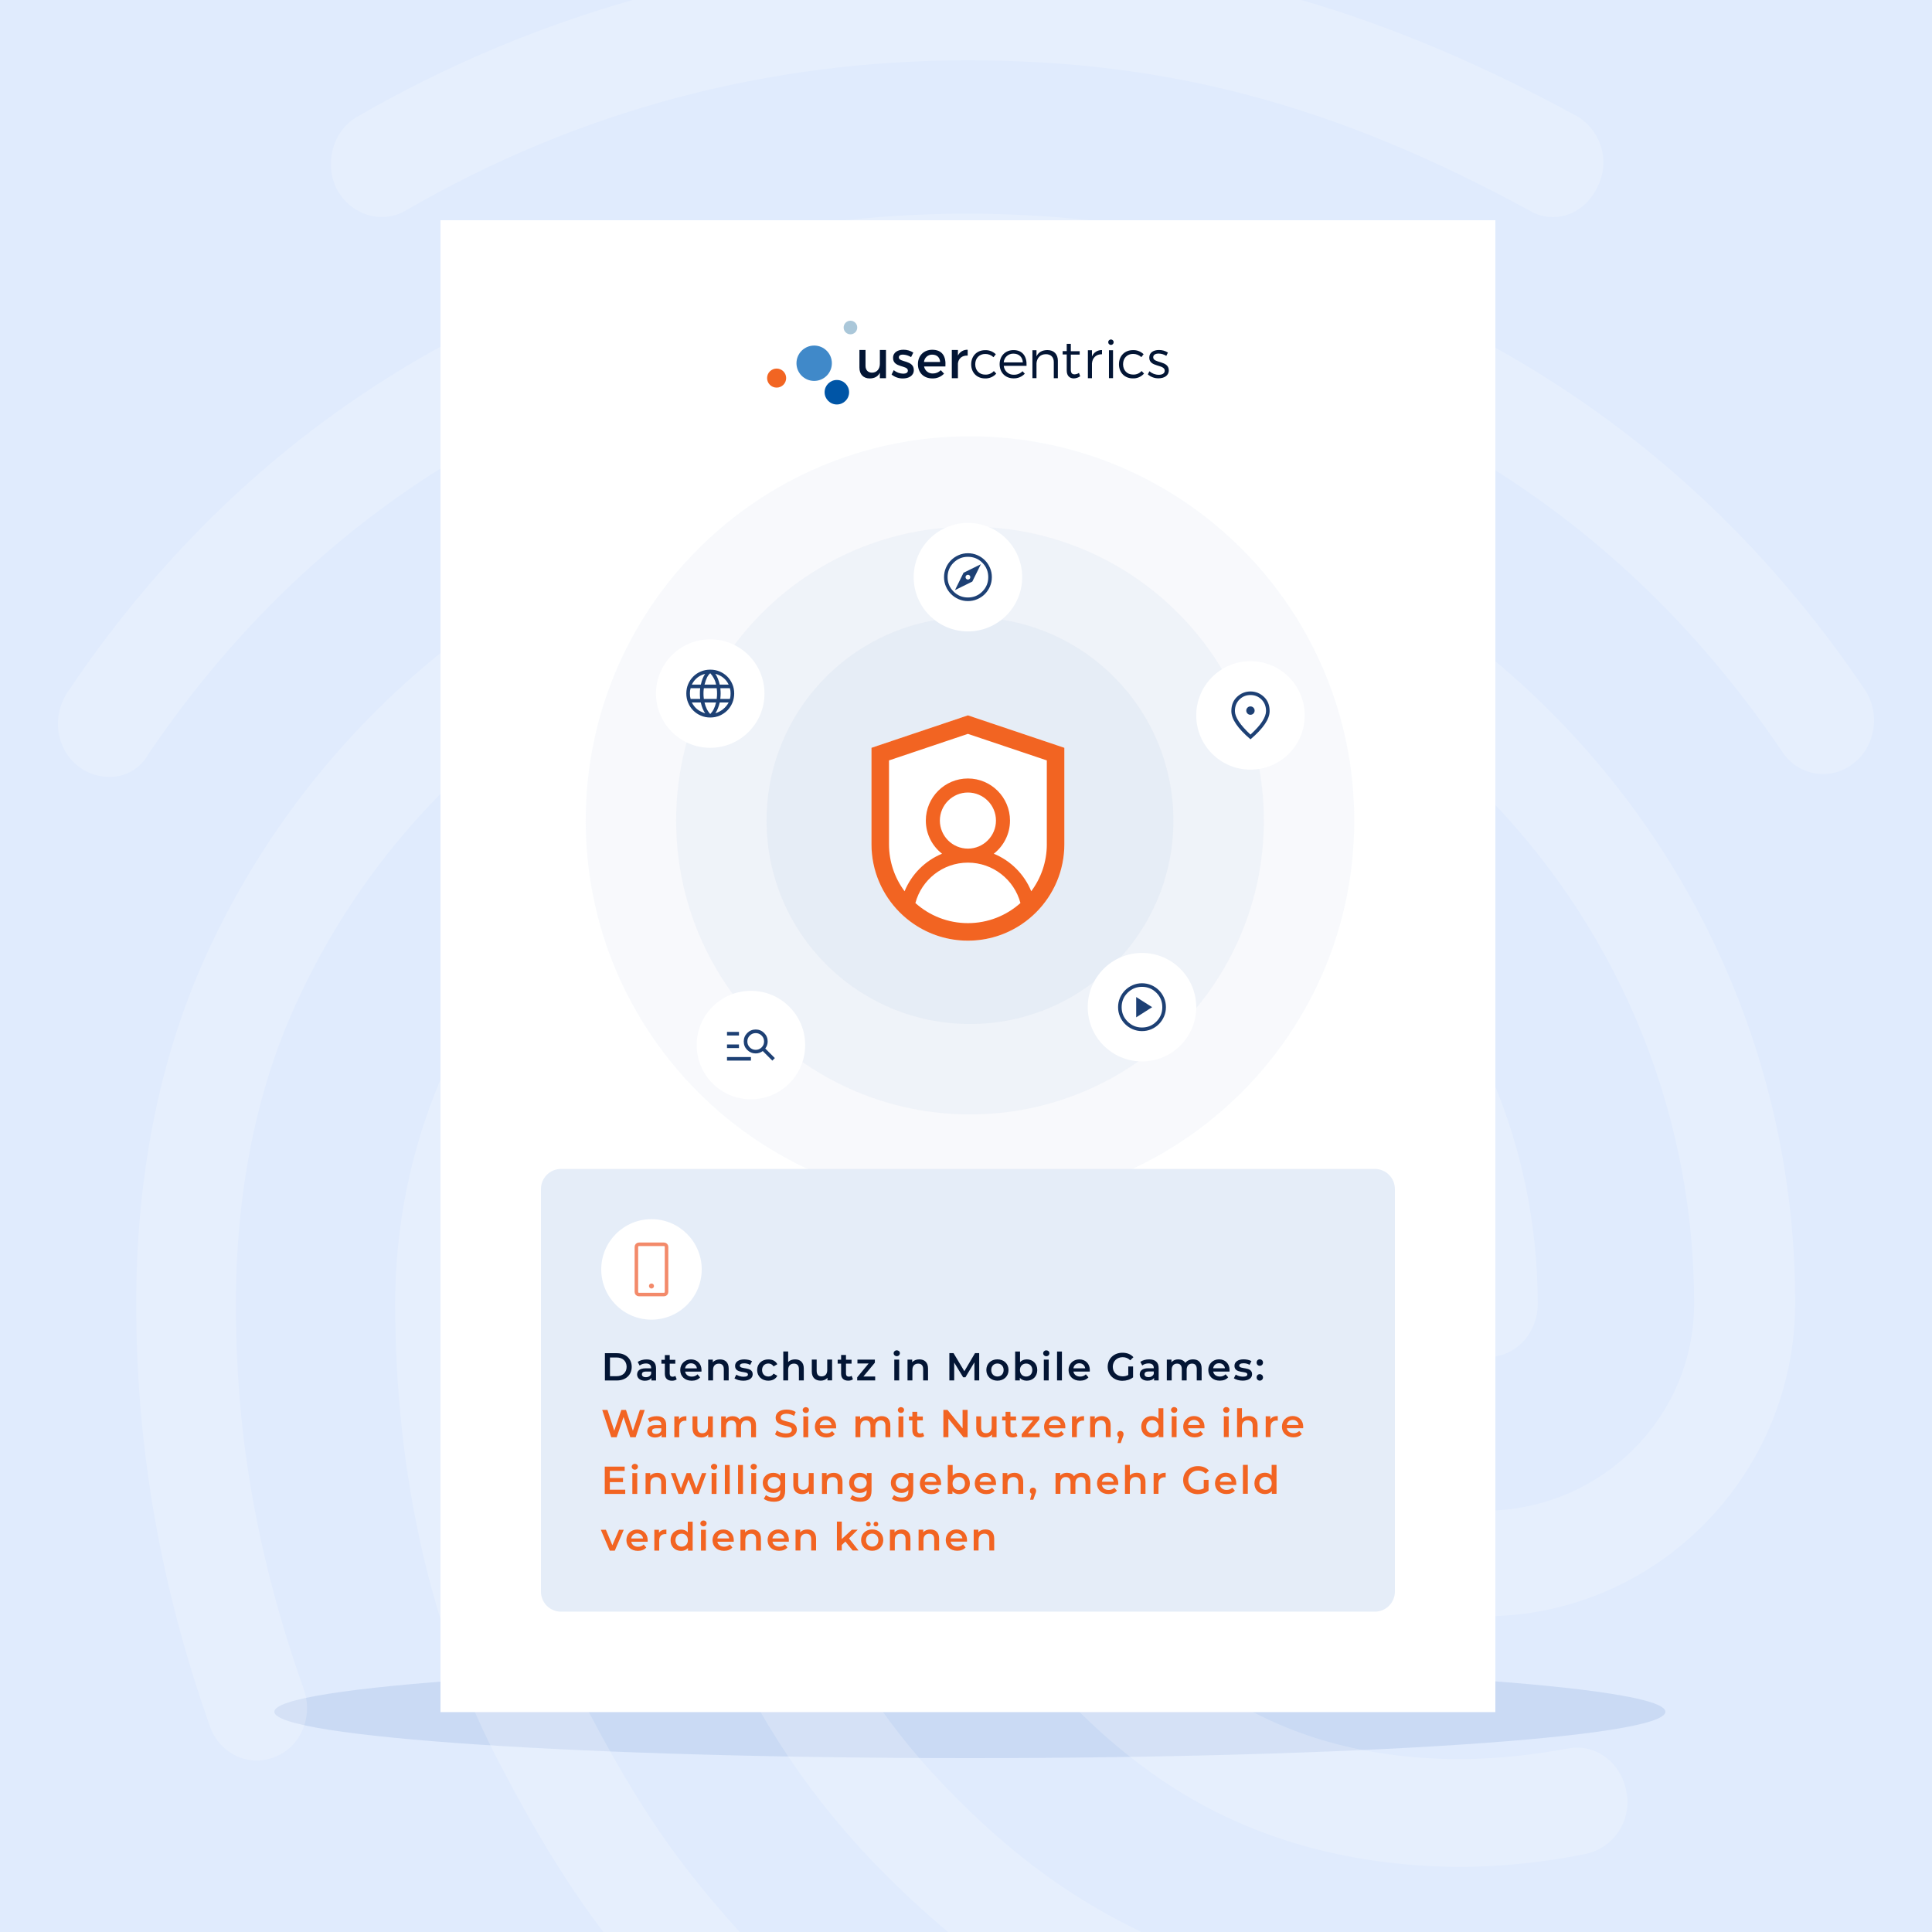 <?xml version="1.0" encoding="UTF-8"?>
<svg xmlns="http://www.w3.org/2000/svg" width="500" height="500" viewBox="0 0 500 500" fill="none">
  <rect x="0" y="0" width="500" height="500" fill="#333333" stroke="none"/>
  <g clip-path="url(#clip0_8_1612)">
    <rect width="500" height="500" fill="#E0EBFD"></rect>
    <path d="M251 431C151.591 431 71 436.372 71 443C71 449.628 151.591 455 251 455C350.409 455 431 449.628 431 443C431 436.372 350.409 431 251 431Z" fill="#0045A5" fill-opacity="0.1"></path>
    <path opacity="0.2" d="M401.896 56.19C399.779 56.188 397.702 55.612 395.887 54.521C345.745 27.199 302.414 15.607 250.419 15.607C198.675 15.607 149.61 28.576 104.951 54.521C98.683 58.11 90.846 55.623 87.191 49.005C83.794 42.379 86.148 33.816 92.415 30.236C140.428 2.449 194.945 -12.124 250.419 -11.999C306.044 -11.999 354.625 0.978 407.905 29.953C411.034 31.727 413.353 34.645 414.376 38.094C415.398 41.542 415.044 45.253 413.389 48.446C411.01 53.395 406.57 56.19 401.896 56.19ZM28.144 201.056C25.419 201.028 22.771 200.153 20.566 198.552C14.557 194.129 13.255 185.576 17.436 179.225C43.308 140.586 76.199 110.226 115.366 88.971C197.373 44.256 302.364 43.981 384.637 88.695C423.804 109.976 456.712 140.06 482.567 178.424C486.74 184.499 485.447 193.328 479.438 197.743C478.046 198.802 476.448 199.559 474.747 199.965C473.046 200.372 471.279 200.42 469.559 200.106C467.838 199.792 466.202 199.123 464.754 198.141C463.307 197.16 462.08 195.887 461.152 194.405C437.65 159.672 407.88 132.333 372.619 113.289C297.665 72.714 201.813 72.714 127.126 113.564C91.606 132.883 61.828 160.506 38.326 195.264C37.325 197.072 35.845 198.569 34.049 199.591C32.253 200.613 30.209 201.12 28.144 201.056ZM191.372 534.2C189.63 534.216 187.906 533.85 186.32 533.129C184.734 532.409 183.325 531.35 182.192 530.027C159.474 506.018 147.198 490.563 129.705 457.165C111.711 423.249 102.28 381.84 102.28 337.426C102.28 255.434 168.646 188.638 250.135 188.638C331.624 188.638 397.957 255.434 397.957 337.426C397.957 345.154 392.207 351.221 384.896 351.221C377.585 351.221 371.851 345.138 371.851 337.426C371.851 270.664 317.269 216.253 250.152 216.253C183.035 216.253 128.428 270.614 128.428 337.426C128.428 377.167 136.774 413.878 152.714 443.687C169.406 475.399 180.923 488.952 201.037 510.449C203.431 513.151 204.754 516.636 204.754 520.247C204.754 523.857 203.431 527.342 201.037 530.044C198.483 532.64 195.013 534.132 191.372 534.2ZM378.628 483.144C347.548 483.144 320.124 474.857 297.673 458.575C278.446 444.758 262.78 426.566 251.971 405.501C241.161 384.436 235.517 361.103 235.505 337.426C235.505 329.699 241.255 323.623 248.566 323.623C255.877 323.623 261.628 329.699 261.628 337.426C261.623 356.657 266.219 375.61 275.032 392.703C283.845 409.795 296.619 424.533 312.287 435.684C330.831 448.936 352.514 455.279 378.628 455.279C387.742 455.118 396.826 454.194 405.786 452.516C412.838 451.139 419.631 456.105 420.933 463.833C421.611 467.369 420.869 471.03 418.868 474.023C416.867 477.017 413.769 479.103 410.242 479.83C399.832 481.926 389.247 483.035 378.628 483.144ZM326.133 540C324.982 539.952 323.841 539.764 322.736 539.441C281.215 527.298 254.05 511.017 225.582 481.483C189.019 443.095 168.913 392.055 168.913 337.41C168.913 292.696 204.951 256.26 249.351 256.26C293.751 256.26 329.788 292.696 329.788 337.426C329.788 366.96 354.075 390.97 384.111 390.97C414.148 390.97 438.435 366.96 438.435 337.426C438.435 233.369 353.557 148.906 249.092 148.906C174.889 148.89 107.012 192.502 76.458 260.124C66.268 282.481 61.052 308.702 61.052 337.426C61.052 358.949 62.879 392.898 78.578 437.061C81.19 444.238 77.793 452.241 71.008 454.728C64.215 457.49 56.645 453.626 54.316 446.725C41.522 410.565 35.255 374.688 35.255 337.401C35.255 304.279 41.255 274.194 53.006 247.973C87.742 170.963 164.791 121.008 249.134 121.008C367.962 121.008 464.59 217.889 464.59 337.151C464.59 381.857 428.553 418.292 384.153 418.292C339.753 418.292 303.716 381.857 303.716 337.151C303.716 307.617 279.421 283.599 249.393 283.599C219.364 283.599 195.069 307.617 195.069 337.151C195.069 384.344 212.304 428.507 243.909 461.629C268.671 487.558 292.44 501.912 329.287 512.678C336.34 514.605 340.262 522.333 338.468 529.51C337.099 535.861 331.616 540 326.133 540Z" fill="white"></path>
    <g clip-path="url(#clip1_8_1612)">
      <path d="M387 57H114V443.097H387V57Z" fill="white"></path>
      <g opacity="0.15">
        <path d="M251.032 311.816C305.955 311.816 350.481 267.29 350.481 212.367C350.481 157.444 305.955 112.918 251.032 112.918C196.109 112.918 151.583 157.444 151.583 212.367C151.583 267.29 196.109 311.816 251.032 311.816Z" fill="#CDDAEC"></path>
      </g>
      <g opacity="0.2">
        <path d="M251.032 288.413C293.031 288.413 327.083 254.366 327.083 212.362C327.083 170.359 293.036 136.312 251.032 136.312C209.028 136.312 174.981 170.359 174.981 212.362C174.981 254.366 209.028 288.413 251.032 288.413Z" fill="#CDDAEC"></path>
      </g>
      <g opacity="0.25">
        <path d="M251.032 265.015C280.108 265.015 303.68 241.443 303.68 212.367C303.68 183.291 280.108 159.719 251.032 159.719C221.956 159.719 198.384 183.291 198.384 212.367C198.384 241.443 221.956 265.015 251.032 265.015Z" fill="#CDDAEC"></path>
      </g>
      <path d="M323.625 199.182C331.38 199.182 337.663 192.895 337.663 185.144C337.663 177.394 331.375 171.106 323.625 171.106C315.875 171.106 309.587 177.394 309.587 185.144C309.587 192.895 315.875 199.182 323.625 199.182Z" fill="white"></path>
      <path d="M323.625 191.331C321.965 189.918 320.722 188.602 319.901 187.391C319.08 186.181 318.672 185.057 318.672 184.025C318.672 182.48 319.172 181.246 320.167 180.324C321.162 179.407 322.318 178.948 323.625 178.948C324.932 178.948 326.088 179.407 327.083 180.324C328.078 181.242 328.578 182.475 328.578 184.025C328.578 185.057 328.17 186.181 327.349 187.391C326.528 188.602 325.29 189.918 323.625 191.331ZM323.625 190.106C324.996 188.859 326.01 187.726 326.666 186.708C327.321 185.69 327.647 184.796 327.647 184.021C327.647 182.805 327.257 181.806 326.478 181.035C325.698 180.26 324.749 179.875 323.62 179.875C322.492 179.875 321.543 180.26 320.763 181.035C319.984 181.81 319.594 182.805 319.594 184.021C319.594 184.796 319.929 185.69 320.598 186.708C321.268 187.726 322.277 188.859 323.616 190.106M323.616 184.984C323.914 184.984 324.171 184.878 324.382 184.667C324.593 184.456 324.698 184.2 324.698 183.901C324.698 183.603 324.593 183.347 324.382 183.136C324.171 182.925 323.914 182.819 323.616 182.819C323.318 182.819 323.061 182.925 322.85 183.136C322.639 183.347 322.534 183.603 322.534 183.901C322.534 184.2 322.639 184.456 322.85 184.667C323.061 184.878 323.318 184.984 323.616 184.984Z" fill="#1D4074"></path>
      <path d="M250.5 163.406C258.255 163.406 264.538 157.119 264.538 149.368C264.538 141.618 258.25 135.33 250.5 135.33C242.75 135.33 236.462 141.618 236.462 149.368C236.462 157.119 242.75 163.406 250.5 163.406Z" fill="white"></path>
      <path d="M250.5 154.628C251.963 154.628 253.21 154.115 254.228 153.087C255.251 152.06 255.76 150.822 255.76 149.363C255.76 147.905 255.251 146.653 254.228 145.635C253.206 144.612 251.963 144.103 250.5 144.103C249.037 144.103 247.803 144.612 246.776 145.635C245.749 146.658 245.235 147.9 245.235 149.363C245.235 150.826 245.749 152.06 246.776 153.087C247.803 154.115 249.042 154.628 250.5 154.628ZM250.5 155.559C249.652 155.559 248.854 155.399 248.101 155.073C247.349 154.747 246.689 154.303 246.129 153.743C245.565 153.179 245.125 152.523 244.799 151.771C244.474 151.019 244.313 150.216 244.313 149.373C244.313 148.529 244.474 147.712 244.799 146.956C245.125 146.204 245.57 145.548 246.129 144.988C246.694 144.429 247.349 143.988 248.101 143.663C248.854 143.337 249.656 143.177 250.5 143.177C251.344 143.177 252.16 143.337 252.912 143.663C253.664 143.988 254.32 144.429 254.88 144.988C255.439 145.548 255.879 146.199 256.205 146.956C256.531 147.708 256.691 148.515 256.691 149.373C256.691 150.23 256.526 151.019 256.205 151.771C255.879 152.523 255.439 153.184 254.88 153.743C254.325 154.307 253.669 154.747 252.912 155.073C252.16 155.399 251.353 155.559 250.5 155.559ZM250.5 149.987C250.326 149.987 250.179 149.927 250.06 149.808C249.94 149.689 249.881 149.542 249.881 149.368C249.881 149.194 249.94 149.047 250.06 148.928C250.179 148.808 250.326 148.749 250.5 148.749C250.674 148.749 250.821 148.808 250.94 148.928C251.059 149.047 251.119 149.194 251.119 149.368C251.119 149.542 251.059 149.689 250.94 149.808C250.821 149.927 250.674 149.987 250.5 149.987ZM247.143 152.725L251.633 150.51L253.848 146.02L249.358 148.235L247.143 152.725Z" fill="#1D4074"></path>
      <path d="M183.809 193.532C191.564 193.532 197.847 187.245 197.847 179.494C197.847 171.744 191.56 165.456 183.809 165.456C176.059 165.456 169.771 171.744 169.771 179.494C169.771 187.245 176.059 193.532 183.809 193.532Z" fill="white"></path>
      <path d="M179.044 177.169H181.383C181.498 176.609 181.64 176.114 181.814 175.674C181.989 175.234 182.213 174.807 182.479 174.399C181.704 174.596 181.03 174.926 180.452 175.389C179.874 175.853 179.407 176.449 179.044 177.169ZM182.328 177.169H185.332C185.217 176.623 185.029 176.091 184.759 175.582C184.488 175.073 184.176 174.619 183.814 174.229C183.484 174.509 183.204 174.876 182.979 175.33C182.75 175.784 182.534 176.398 182.328 177.173M186.258 177.173H188.579C188.239 176.463 187.772 175.866 187.18 175.394C186.588 174.922 185.901 174.582 185.13 174.39C185.387 174.77 185.607 175.183 185.786 175.628C185.965 176.073 186.125 176.586 186.258 177.178M186.414 180.879H188.891C188.964 180.631 189.01 180.402 189.037 180.191C189.065 179.98 189.074 179.742 189.074 179.471C189.074 179.2 189.06 178.971 189.037 178.774C189.01 178.577 188.964 178.357 188.891 178.109H186.428C186.46 178.471 186.478 178.746 186.488 178.939C186.497 179.132 186.501 179.311 186.501 179.471C186.501 179.696 186.492 179.911 186.478 180.113C186.465 180.315 186.442 180.572 186.41 180.879M182.154 180.879H185.483C185.524 180.558 185.552 180.297 185.561 180.095C185.57 179.893 185.575 179.687 185.575 179.466C185.575 179.246 185.57 179.063 185.561 178.87C185.552 178.678 185.524 178.425 185.483 178.104H182.154C182.112 178.425 182.085 178.682 182.076 178.87C182.067 179.063 182.062 179.26 182.062 179.466C182.062 179.682 182.067 179.893 182.076 180.095C182.085 180.297 182.112 180.558 182.154 180.879ZM178.732 180.879H181.195C181.163 180.599 181.145 180.352 181.14 180.127C181.136 179.907 181.131 179.687 181.131 179.471C181.131 179.214 181.136 178.985 181.145 178.783C181.154 178.581 181.177 178.357 181.209 178.109H178.732C178.659 178.357 178.613 178.577 178.586 178.774C178.558 178.971 178.549 179.2 178.549 179.471C178.549 179.742 178.563 179.98 178.586 180.191C178.613 180.402 178.659 180.631 178.732 180.879ZM185.139 184.594C185.882 184.355 186.552 184.002 187.143 183.525C187.735 183.048 188.212 182.48 188.574 181.805H186.267C186.134 182.36 185.978 182.869 185.795 183.323C185.616 183.777 185.396 184.199 185.139 184.594ZM182.493 184.607C182.236 184.218 182.012 183.791 181.828 183.337C181.645 182.883 181.489 182.374 181.365 181.805H179.044C179.439 182.539 179.893 183.112 180.406 183.53C180.92 183.947 181.617 184.305 182.498 184.607M183.814 184.791C184.176 184.419 184.479 183.993 184.717 183.516C184.96 183.034 185.158 182.466 185.313 181.805H182.328C182.47 182.425 182.667 182.979 182.91 183.475C183.153 183.97 183.456 184.41 183.814 184.791ZM183.814 185.69C182.947 185.69 182.135 185.529 181.383 185.204C180.631 184.878 179.975 184.438 179.416 183.878C178.856 183.323 178.421 182.663 178.1 181.906C177.779 181.15 177.618 180.338 177.618 179.466C177.618 178.595 177.779 177.793 178.1 177.045C178.421 176.297 178.856 175.646 179.416 175.087C179.971 174.527 180.627 174.092 181.383 173.78C182.135 173.463 182.947 173.307 183.814 173.307C184.681 173.307 185.492 173.463 186.244 173.78C186.997 174.096 187.652 174.532 188.212 175.087C188.771 175.642 189.207 176.297 189.528 177.045C189.849 177.793 190.01 178.6 190.01 179.466C190.01 180.333 189.849 181.145 189.528 181.906C189.207 182.663 188.771 183.323 188.212 183.878C187.657 184.433 187.001 184.878 186.244 185.204C185.492 185.529 184.681 185.69 183.814 185.69Z" fill="#1D4074"></path>
      <path d="M194.339 284.497C202.094 284.497 208.377 278.209 208.377 270.459C208.377 262.708 202.089 256.421 194.339 256.421C186.588 256.421 180.301 262.708 180.301 270.459C180.301 278.209 186.588 284.497 194.339 284.497Z" fill="white"></path>
      <path d="M195.577 271.697C196.173 271.697 196.687 271.486 197.109 271.064C197.531 270.642 197.742 270.129 197.742 269.532C197.742 268.936 197.531 268.423 197.109 268.001C196.687 267.579 196.173 267.368 195.577 267.368C194.981 267.368 194.467 267.579 194.045 268.001C193.623 268.423 193.413 268.936 193.413 269.532C193.413 270.129 193.623 270.642 194.045 271.064C194.467 271.486 194.981 271.697 195.577 271.697ZM199.879 274.485L197.402 272.009C197.132 272.215 196.843 272.371 196.536 272.472C196.224 272.578 195.907 272.628 195.577 272.628C194.72 272.628 193.99 272.325 193.385 271.725C192.78 271.119 192.482 270.39 192.482 269.532C192.482 268.675 192.784 267.946 193.385 267.34C193.99 266.735 194.72 266.437 195.577 266.437C196.435 266.437 197.164 266.739 197.769 267.34C198.375 267.946 198.673 268.675 198.673 269.532C198.673 269.863 198.622 270.184 198.517 270.491C198.416 270.803 198.26 271.087 198.054 271.358L200.53 273.834L199.879 274.485ZM188.148 267.056H191.243V267.982H188.148V267.056ZM188.148 270.307H191.243V271.234H188.148V270.307ZM188.148 273.559H194.339V274.485H188.148V273.559Z" fill="#1D4074"></path>
      <path d="M295.544 274.696C303.299 274.696 309.582 268.409 309.582 260.658C309.582 252.908 303.295 246.62 295.544 246.62C287.794 246.62 281.506 252.908 281.506 260.658C281.506 268.409 287.794 274.696 295.544 274.696Z" fill="white"></path>
      <path d="M295.544 265.918C297.012 265.918 298.255 265.405 299.273 264.378C300.296 263.35 300.805 262.112 300.805 260.654C300.805 259.195 300.296 257.943 299.273 256.925C298.25 255.902 297.007 255.393 295.544 255.393C294.081 255.393 292.848 255.902 291.821 256.925C290.793 257.948 290.28 259.191 290.28 260.654C290.28 262.117 290.793 263.35 291.821 264.378C292.848 265.405 294.086 265.918 295.544 265.918ZM295.544 266.849C294.696 266.849 293.898 266.684 293.146 266.363C292.394 266.038 291.733 265.593 291.174 265.033C290.61 264.469 290.17 263.813 289.844 263.061C289.518 262.309 289.358 261.507 289.358 260.663C289.358 259.819 289.518 259.003 289.844 258.246C290.17 257.494 290.614 256.838 291.174 256.279C291.738 255.724 292.394 255.279 293.146 254.953C293.898 254.628 294.701 254.467 295.544 254.467C296.388 254.467 297.205 254.628 297.961 254.953C298.713 255.279 299.369 255.719 299.929 256.279C300.484 256.833 300.928 257.489 301.254 258.246C301.58 258.998 301.74 259.805 301.74 260.663C301.74 261.52 301.58 262.309 301.254 263.061C300.928 263.813 300.488 264.474 299.929 265.033C299.369 265.597 298.718 266.038 297.961 266.363C297.209 266.689 296.402 266.849 295.544 266.849ZM294.045 263.291L298.177 260.658L294.045 258.026V263.291Z" fill="#1D4074"></path>
      <path d="M268.198 191.092L250.5 185.139L232.803 191.092L225.543 193.537V218.494C225.543 225.368 228.336 231.601 232.848 236.118C233.417 236.687 234.009 237.228 234.628 237.737C235.247 238.246 235.894 238.732 236.559 239.182C240.539 241.874 245.341 243.447 250.5 243.447C255.66 243.447 260.457 241.874 264.442 239.182C265.107 238.732 265.754 238.246 266.373 237.737C266.992 237.223 267.583 236.687 268.152 236.118C272.665 231.601 275.458 225.368 275.458 218.494V193.537L268.198 191.092Z" fill="white"></path>
      <path d="M270.917 218.489C270.917 223.043 269.418 227.253 266.886 230.656C265.093 226.263 261.58 222.745 257.191 220.943C259.741 218.948 261.387 215.843 261.387 212.362C261.387 206.359 256.503 201.47 250.495 201.47C244.488 201.47 239.603 206.355 239.603 212.362C239.603 215.843 241.25 218.948 243.8 220.943C239.411 222.745 235.903 226.263 234.105 230.656C231.573 227.258 230.074 223.048 230.074 218.489V196.793L250.491 189.923L270.913 196.793V218.489H270.917ZM243.236 212.362C243.236 208.359 246.492 205.103 250.495 205.103C254.499 205.103 257.755 208.359 257.755 212.362C257.755 216.366 254.499 219.622 250.495 219.622C246.492 219.622 243.236 216.366 243.236 212.362ZM250.495 238.907C245.276 238.907 240.516 236.939 236.902 233.706C238.503 227.694 243.988 223.25 250.495 223.25C257.003 223.25 262.493 227.694 264.089 233.706C260.475 236.939 255.71 238.907 250.495 238.907ZM268.193 191.087L250.495 185.135L232.798 191.087L225.538 193.532V218.489C225.538 225.364 228.331 231.596 232.844 236.114C233.412 236.682 234.004 237.223 234.623 237.732C235.242 238.242 235.889 238.728 236.554 239.177C240.534 241.869 245.336 243.442 250.495 243.442C255.655 243.442 260.452 241.869 264.437 239.177C265.102 238.728 265.749 238.242 266.368 237.732C266.987 237.219 267.579 236.682 268.147 236.114C272.66 231.596 275.453 225.364 275.453 218.489V193.532L268.193 191.087Z" fill="#F26422"></path>
      <path d="M229.289 97.885H227.707V96.454C227.212 97.472 226.299 97.926 225.098 97.94C223.424 97.94 222.419 96.867 222.419 95.124V90.574H223.997V94.683C223.997 95.784 224.644 96.445 225.703 96.445C226.969 96.417 227.707 95.445 227.707 94.165V90.574H229.289V97.885ZM236.366 91.249L235.788 92.418C235.15 92.024 234.421 91.799 233.674 91.771C233.055 91.771 232.619 91.978 232.619 92.501C232.619 93.844 236.494 93.12 236.494 95.77C236.494 97.27 235.16 97.944 233.678 97.944C232.61 97.963 231.569 97.605 230.739 96.926L231.298 95.798C231.995 96.371 232.862 96.692 233.765 96.706C234.44 96.706 234.958 96.468 234.958 95.922C234.958 94.427 231.11 95.261 231.124 92.624C231.124 91.143 232.413 90.51 233.816 90.51C234.719 90.501 235.604 90.762 236.366 91.249ZM244.667 94.835H239.145C239.241 95.362 239.521 95.835 239.938 96.169C240.356 96.504 240.878 96.678 241.415 96.66C241.796 96.66 242.176 96.591 242.534 96.445C242.887 96.298 243.208 96.082 243.479 95.807L244.318 96.701C243.928 97.11 243.46 97.431 242.938 97.641C242.419 97.857 241.855 97.953 241.296 97.935C239.039 97.935 237.558 96.435 237.558 94.239C237.558 92.042 239.081 90.528 241.254 90.519C243.823 90.519 244.868 92.193 244.671 94.83M243.3 93.679C243.245 92.496 242.461 91.781 241.268 91.781C240.736 91.762 240.218 91.95 239.819 92.303C239.42 92.656 239.172 93.152 239.127 93.679H243.304H243.3ZM247.909 92.028C248.134 91.556 248.496 91.161 248.945 90.891C249.395 90.625 249.913 90.492 250.436 90.519V92.028C248.968 91.946 248.033 92.812 247.909 94.064V97.885H246.327V90.574H247.909V92.028ZM257.709 91.689L257.118 92.445C256.535 91.891 255.76 91.593 254.958 91.606C253.463 91.606 252.389 92.689 252.389 94.271C252.389 95.853 253.444 96.949 254.958 96.949C255.38 96.972 255.797 96.903 256.187 96.743C256.577 96.582 256.925 96.339 257.209 96.027L257.829 96.688C257.471 97.1 257.021 97.426 256.522 97.641C256.017 97.857 255.476 97.958 254.93 97.935C252.816 97.935 251.344 96.435 251.344 94.28C251.344 92.124 252.839 90.625 254.93 90.625C255.439 90.597 255.953 90.68 256.43 90.863C256.907 91.047 257.342 91.322 257.709 91.68M265.675 94.674H259.768C259.828 95.321 260.131 95.922 260.617 96.353C261.108 96.784 261.74 97.009 262.392 96.981C262.804 96.99 263.217 96.917 263.602 96.761C263.988 96.605 264.336 96.371 264.625 96.073L265.217 96.706C264.845 97.105 264.396 97.417 263.891 97.628C263.391 97.839 262.85 97.935 262.305 97.917C260.19 97.917 258.704 96.417 258.704 94.262C258.704 92.106 260.19 90.606 262.286 90.606C264.625 90.593 265.781 92.212 265.671 94.67M264.708 93.794C264.639 92.404 263.703 91.524 262.286 91.524C261.653 91.501 261.039 91.725 260.566 92.147C260.094 92.569 259.805 93.161 259.759 93.789H264.708V93.794ZM273.774 93.409V97.875H272.72V93.698C272.72 92.423 271.949 91.666 270.674 91.666C269.243 91.666 268.367 92.615 268.244 93.986V97.862H267.189V90.639H268.244V92.23C268.753 91.129 269.729 90.611 271.064 90.597C272.765 90.597 273.779 91.666 273.779 93.413M279.548 97.385C279.067 97.719 278.498 97.912 277.911 97.935C276.856 97.935 276.067 97.302 276.067 95.876V91.739H275.013V90.873H276.067V88.983H277.127V90.891H279.42V91.771H277.127V95.674C277.127 96.555 277.48 96.88 278.085 96.88C278.498 96.867 278.897 96.738 279.241 96.509L279.548 97.38V97.385ZM282.603 92.244C282.818 91.739 283.18 91.308 283.644 91.015C284.107 90.721 284.653 90.574 285.198 90.597V91.68C283.671 91.652 282.731 92.601 282.598 94.028V97.875H281.543V90.639H282.598V92.244H282.603ZM288.216 88.561C288.216 88.749 288.143 88.928 288.01 89.061C287.877 89.194 287.698 89.267 287.51 89.267C287.322 89.267 287.143 89.194 287.01 89.061C286.877 88.928 286.803 88.749 286.803 88.561C286.803 88.373 286.877 88.194 287.01 88.061C287.143 87.928 287.322 87.855 287.51 87.855C287.698 87.855 287.877 87.928 288.01 88.061C288.143 88.194 288.216 88.373 288.216 88.561ZM286.996 90.634H288.051V97.871H286.996V90.634ZM295.962 91.675L295.37 92.432C294.792 91.877 294.017 91.579 293.215 91.593C291.715 91.593 290.647 92.675 290.647 94.257C290.647 95.839 291.701 96.935 293.215 96.935C293.632 96.958 294.049 96.885 294.439 96.729C294.824 96.568 295.173 96.325 295.453 96.018L296.072 96.678C295.714 97.091 295.265 97.417 294.765 97.632C294.265 97.848 293.719 97.949 293.173 97.926C291.059 97.926 289.587 96.426 289.587 94.271C289.587 92.115 291.082 90.616 293.173 90.616C293.687 90.588 294.196 90.666 294.678 90.85C295.159 91.033 295.595 91.308 295.962 91.671M302.254 91.244L301.841 92.097C301.25 91.725 300.571 91.519 299.874 91.505C299.062 91.505 298.447 91.794 298.447 92.469C298.447 94.074 302.483 93.253 302.483 95.848C302.483 97.256 301.217 97.907 299.832 97.907C298.814 97.926 297.824 97.564 297.058 96.889L297.471 96.078C298.136 96.665 298.989 96.99 299.874 96.995C300.727 96.995 301.41 96.683 301.428 95.968C301.47 94.207 297.416 95.115 297.429 92.546C297.429 91.157 298.622 90.579 299.942 90.579C300.759 90.57 301.561 90.799 302.249 91.239" fill="#031534"></path>
      <path d="M210.707 98.582C213.234 98.582 215.288 96.532 215.288 94.005C215.288 91.478 213.238 89.428 210.707 89.428C208.175 89.428 206.125 91.478 206.125 94.005C206.125 96.532 208.175 98.582 210.707 98.582Z" fill="#4089C9"></path>
      <path d="M220.094 86.52C221.067 86.52 221.855 85.731 221.855 84.759C221.855 83.787 221.067 82.998 220.094 82.998C219.122 82.998 218.333 83.787 218.333 84.759C218.333 85.731 219.122 86.52 220.094 86.52Z" fill="#AAC7D9"></path>
      <path d="M216.577 104.677C218.329 104.677 219.746 103.259 219.746 101.508C219.746 99.756 218.324 98.339 216.577 98.339C214.829 98.339 213.408 99.76 213.408 101.508C213.408 103.255 214.829 104.677 216.577 104.677Z" fill="#0055A6"></path>
      <path d="M200.989 100.315C202.351 100.315 203.456 99.21 203.456 97.848C203.456 96.486 202.351 95.381 200.989 95.381C199.627 95.381 198.521 96.486 198.521 97.848C198.521 99.21 199.627 100.315 200.989 100.315Z" fill="#F26522"></path>
      <path d="M355.801 302.52H145.194C142.325 302.52 139.998 304.847 139.998 307.716V411.903C139.998 414.772 142.325 417.099 145.194 417.099H355.801C358.671 417.099 360.997 414.772 360.997 411.903V307.716C360.997 304.847 358.671 302.52 355.801 302.52Z" fill="#E5EDF8"></path>
      <path d="M168.602 341.525C175.779 341.525 181.603 335.705 181.603 328.523C181.603 321.341 175.784 315.522 168.602 315.522C161.42 315.522 155.6 321.341 155.6 328.523C155.6 335.705 161.42 341.525 168.602 341.525Z" fill="white"></path>
      <path d="M171.849 322.025H165.35C164.991 322.025 164.699 322.316 164.699 322.676V334.375C164.699 334.735 164.991 335.026 165.35 335.026H171.849C172.208 335.026 172.5 334.735 172.5 334.375V322.676C172.5 322.316 172.208 322.025 171.849 322.025Z" stroke="#F38A6A" stroke-width="0.917"></path>
      <path d="M168.602 333.467C168.96 333.467 169.253 333.178 169.253 332.816C169.253 332.453 168.964 332.165 168.602 332.165C168.24 332.165 167.951 332.458 167.951 332.816C167.951 333.173 168.24 333.467 168.602 333.467Z" fill="#F38A6A"></path>
      <path d="M255.049 395.815C254.261 395.815 253.605 396.076 253.192 396.571V395.874H251.99V401.263H253.252V398.539C253.252 397.461 253.857 396.915 254.756 396.915C255.563 396.915 256.035 397.378 256.035 398.337V401.263H257.297V398.176C257.297 396.553 256.338 395.815 255.045 395.815M247.547 396.823C248.372 396.823 248.968 397.36 249.069 398.135H246.01C246.129 397.346 246.726 396.823 247.542 396.823M250.266 398.598C250.266 396.915 249.115 395.815 247.542 395.815C245.969 395.815 244.758 396.966 244.758 398.571C244.758 400.176 245.928 401.336 247.735 401.336C248.661 401.336 249.418 401.034 249.904 400.46L249.23 399.685C248.844 400.08 248.372 400.272 247.767 400.272C246.827 400.272 246.171 399.768 246.019 398.979H250.248C250.257 398.86 250.266 398.708 250.266 398.607M240.791 395.824C240.002 395.824 239.347 396.085 238.934 396.58V395.883H237.732V401.272H238.994V398.548C238.994 397.47 239.599 396.924 240.498 396.924C241.305 396.924 241.777 397.388 241.777 398.346V401.272H243.038V398.186C243.038 396.562 242.08 395.824 240.787 395.824M233.371 395.824C232.582 395.824 231.926 396.085 231.514 396.58V395.883H230.312V401.272H231.573V398.548C231.573 397.47 232.179 396.924 233.077 396.924C233.885 396.924 234.357 397.388 234.357 398.346V401.272H235.618V398.186C235.618 396.562 234.66 395.824 233.366 395.824M225.717 400.263C224.809 400.263 224.121 399.607 224.121 398.58C224.121 397.553 224.809 396.897 225.717 396.897C226.625 396.897 227.322 397.553 227.322 398.58C227.322 399.607 226.634 400.263 225.717 400.263ZM225.717 401.341C227.391 401.341 228.592 400.19 228.592 398.575C228.592 396.961 227.391 395.819 225.717 395.819C224.043 395.819 222.851 396.961 222.851 398.575C222.851 400.19 224.061 401.341 225.717 401.341ZM226.685 395.035C227.028 395.035 227.29 394.783 227.29 394.43C227.29 394.076 227.028 393.815 226.685 393.815C226.341 393.815 226.079 394.067 226.079 394.43C226.079 394.792 226.341 395.035 226.685 395.035ZM224.726 395.035C225.07 395.035 225.332 394.783 225.332 394.43C225.332 394.076 225.07 393.815 224.726 393.815C224.382 393.815 224.121 394.067 224.121 394.43C224.121 394.792 224.382 395.035 224.726 395.035ZM220.658 401.272H222.19L219.727 398.144L221.979 395.883H220.466L217.852 398.305V393.783H216.591V401.267H217.852V399.846L218.792 398.956L220.658 401.267V401.272ZM208.946 395.824C208.157 395.824 207.501 396.085 207.088 396.58V395.883H205.887V401.272H207.148V398.548C207.148 397.47 207.753 396.924 208.652 396.924C209.459 396.924 209.932 397.388 209.932 398.346V401.272H211.193V398.186C211.193 396.562 210.234 395.824 208.941 395.824M201.443 396.833C202.268 396.833 202.864 397.369 202.965 398.144H199.906C200.026 397.355 200.622 396.833 201.438 396.833M204.162 398.607C204.162 396.924 203.011 395.824 201.438 395.824C199.865 395.824 198.654 396.975 198.654 398.58C198.654 400.185 199.824 401.345 201.631 401.345C202.557 401.345 203.314 401.043 203.8 400.469L203.126 399.694C202.741 400.089 202.268 400.281 201.663 400.281C200.723 400.281 200.067 399.777 199.916 398.988H204.144C204.153 398.869 204.162 398.718 204.162 398.617M194.687 395.833C193.899 395.833 193.243 396.094 192.83 396.59V395.893H191.629V401.281H192.89V398.557C192.89 397.479 193.495 396.934 194.394 396.934C195.201 396.934 195.673 397.397 195.673 398.355V401.281H196.935V398.195C196.935 396.571 195.976 395.833 194.683 395.833M187.185 396.842C188.01 396.842 188.606 397.378 188.707 398.153H185.648C185.768 397.365 186.364 396.842 187.18 396.842M189.904 398.617C189.904 396.934 188.753 395.833 187.18 395.833C185.607 395.833 184.396 396.984 184.396 398.589C184.396 400.194 185.566 401.355 187.373 401.355C188.299 401.355 189.056 401.052 189.542 400.479L188.868 399.704C188.482 400.098 188.01 400.291 187.405 400.291C186.465 400.291 185.809 399.786 185.657 398.997H189.886C189.895 398.878 189.904 398.727 189.904 398.626M181.42 401.29H182.681V395.902H181.42V401.29ZM182.057 395.017C182.53 395.017 182.865 394.673 182.865 394.228C182.865 393.815 182.521 393.503 182.057 393.503C181.594 393.503 181.25 393.838 181.25 394.26C181.25 394.682 181.594 395.017 182.057 395.017ZM176.417 400.281C175.508 400.281 174.811 399.626 174.811 398.598C174.811 397.571 175.508 396.915 176.417 396.915C177.325 396.915 178.022 397.571 178.022 398.598C178.022 399.626 177.325 400.281 176.417 400.281ZM177.999 393.806V396.571C177.577 396.076 176.958 395.847 176.265 395.847C174.701 395.847 173.541 396.924 173.541 398.603C173.541 400.281 174.701 401.368 176.265 401.368C177.004 401.368 177.627 401.116 178.049 400.602V401.3H179.26V393.815H177.999V393.806ZM170.542 396.691V395.902H169.34V401.29H170.601V398.676C170.601 397.576 171.207 397.012 172.165 397.012C172.257 397.012 172.349 397.021 172.459 397.044V395.842C171.56 395.842 170.904 396.126 170.542 396.691ZM164.901 396.851C165.726 396.851 166.323 397.388 166.423 398.163H163.365C163.484 397.374 164.08 396.851 164.896 396.851M167.62 398.626C167.62 396.943 166.469 395.842 164.896 395.842C163.323 395.842 162.113 396.993 162.113 398.598C162.113 400.203 163.282 401.364 165.089 401.364C166.015 401.364 166.772 401.061 167.258 400.488L166.584 399.713C166.199 400.107 165.726 400.3 165.121 400.3C164.181 400.3 163.525 399.795 163.374 399.006H167.602C167.611 398.887 167.62 398.736 167.62 398.635M160.205 395.911L158.48 399.905L156.806 395.911H155.495L157.806 401.3H159.109L161.42 395.911H160.209H160.205Z" fill="#F26422"></path>
      <path d="M327.519 385.579C326.611 385.579 325.913 384.923 325.913 383.896C325.913 382.868 326.611 382.212 327.519 382.212C328.427 382.212 329.124 382.868 329.124 383.896C329.124 384.923 328.427 385.579 327.519 385.579ZM329.101 379.103V381.869C328.679 381.373 328.06 381.144 327.367 381.144C325.803 381.144 324.643 382.222 324.643 383.9C324.643 385.579 325.803 386.666 327.367 386.666C328.106 386.666 328.729 386.413 329.151 385.9V386.597H330.362V379.112H329.101V379.103ZM321.667 386.588H322.928V379.103H321.667V386.588ZM317.227 382.148C318.053 382.148 318.649 382.685 318.75 383.46H315.691C315.81 382.671 316.407 382.148 317.223 382.148M319.947 383.923C319.947 382.24 318.796 381.139 317.223 381.139C315.65 381.139 314.439 382.29 314.439 383.896C314.439 385.501 315.609 386.661 317.415 386.661C318.342 386.661 319.099 386.358 319.585 385.785L318.91 385.01C318.525 385.404 318.053 385.597 317.448 385.597C316.507 385.597 315.852 385.093 315.7 384.304H319.929C319.938 384.184 319.947 384.033 319.947 383.932M311.532 385.184C311.077 385.446 310.582 385.547 310.078 385.547C308.583 385.547 307.523 384.496 307.523 383.065C307.523 381.635 308.583 380.584 310.087 380.584C310.844 380.584 311.481 380.837 312.036 381.392L312.861 380.584C312.196 379.828 311.206 379.433 310.027 379.433C307.817 379.433 306.202 380.956 306.202 383.065C306.202 385.175 307.817 386.698 310.004 386.698C311.004 386.698 312.031 386.395 312.77 385.799V382.983H311.527V385.184H311.532ZM299.759 381.997V381.208H298.557V386.597H299.819V383.983C299.819 382.882 300.424 382.318 301.383 382.318C301.474 382.318 301.566 382.327 301.676 382.35V381.148C300.777 381.148 300.121 381.433 299.759 381.997ZM294.201 381.148C293.453 381.148 292.82 381.392 292.403 381.836V379.112H291.142V386.597H292.403V383.873C292.403 382.795 293.008 382.249 293.907 382.249C294.714 382.249 295.187 382.712 295.187 383.671V386.597H296.448V383.51C296.448 381.887 295.489 381.148 294.196 381.148M286.698 382.157C287.523 382.157 288.12 382.694 288.22 383.469H285.162C285.281 382.68 285.877 382.157 286.693 382.157M289.417 383.932C289.417 382.249 288.266 381.148 286.693 381.148C285.12 381.148 283.91 382.3 283.91 383.905C283.91 385.51 285.079 386.67 286.886 386.67C287.812 386.67 288.569 386.367 289.055 385.794L288.381 385.019C287.996 385.414 287.523 385.606 286.918 385.606C285.978 385.606 285.322 385.102 285.171 384.313H289.399C289.408 384.194 289.417 384.042 289.417 383.941M279.975 381.158C279.117 381.158 278.393 381.502 277.957 382.057C277.585 381.451 276.93 381.158 276.141 381.158C275.402 381.158 274.779 381.419 274.375 381.905V381.217H273.174V386.606H274.435V383.873C274.435 382.804 274.999 382.258 275.838 382.258C276.604 382.258 277.049 382.722 277.049 383.68V386.606H278.31V383.873C278.31 382.804 278.883 382.258 279.713 382.258C280.479 382.258 280.924 382.722 280.924 383.68V386.606H282.185V383.519C282.185 381.896 281.277 381.158 279.975 381.158ZM267.331 385.001C266.868 385.001 266.515 385.336 266.515 385.84C266.515 386.202 266.707 386.464 266.987 386.588L266.583 388.133H267.4L267.913 386.711C268.097 386.248 268.147 386.065 268.147 385.845C268.147 385.349 267.803 385.005 267.331 385.005M262.557 381.162C261.768 381.162 261.112 381.424 260.699 381.919V381.222H259.498V386.61H260.759V383.886C260.759 382.809 261.364 382.263 262.263 382.263C263.07 382.263 263.543 382.726 263.543 383.685V386.61H264.804V383.524C264.804 381.901 263.845 381.162 262.552 381.162M255.054 382.171C255.879 382.171 256.476 382.708 256.577 383.483H253.518C253.637 382.694 254.233 382.171 255.049 382.171M257.774 383.946C257.774 382.263 256.622 381.162 255.049 381.162C253.476 381.162 252.266 382.313 252.266 383.918C252.266 385.524 253.435 386.684 255.242 386.684C256.168 386.684 256.925 386.381 257.411 385.808L256.737 385.033C256.352 385.427 255.879 385.62 255.274 385.62C254.334 385.62 253.678 385.115 253.527 384.327H257.755C257.764 384.207 257.774 384.056 257.774 383.955M248.129 385.611C247.221 385.611 246.524 384.955 246.524 383.928C246.524 382.9 247.221 382.245 248.129 382.245C249.037 382.245 249.725 382.9 249.725 383.928C249.725 384.955 249.037 385.611 248.129 385.611ZM248.271 381.171C247.583 381.171 246.978 381.405 246.547 381.887V379.131H245.286V386.615H246.487V385.918C246.909 386.432 247.537 386.684 248.271 386.684C249.844 386.684 251.004 385.592 251.004 383.918C251.004 382.245 249.844 381.162 248.271 381.162M240.846 382.171C241.672 382.171 242.268 382.708 242.369 383.483H239.31C239.429 382.694 240.025 382.171 240.842 382.171M243.566 383.946C243.566 382.263 242.415 381.162 240.842 381.162C239.269 381.162 238.058 382.313 238.058 383.918C238.058 385.524 239.227 386.684 241.034 386.684C241.961 386.684 242.717 386.381 243.204 385.808L242.529 385.033C242.144 385.427 241.672 385.62 241.066 385.62C240.126 385.62 239.47 385.115 239.319 384.327H243.548C243.557 384.207 243.566 384.056 243.566 383.955M233.467 385.308C232.509 385.308 231.821 384.684 231.821 383.763C231.821 382.841 232.509 382.24 233.467 382.24C234.426 382.24 235.1 382.855 235.1 383.763C235.1 384.671 234.412 385.308 233.467 385.308ZM235.141 381.231V381.946C234.696 381.41 234.031 381.171 233.275 381.171C231.729 381.171 230.551 382.199 230.551 383.763C230.551 385.326 231.729 386.377 233.275 386.377C233.999 386.377 234.637 386.143 235.082 385.661V385.946C235.082 387.037 234.559 387.578 233.366 387.578C232.619 387.578 231.853 387.326 231.381 386.932L230.817 387.881C231.431 388.385 232.431 388.647 233.44 388.647C235.325 388.647 236.347 387.757 236.347 385.803V381.231H235.146H235.141ZM222.672 385.308C221.713 385.308 221.025 384.684 221.025 383.763C221.025 382.841 221.713 382.24 222.672 382.24C223.63 382.24 224.304 382.855 224.304 383.763C224.304 384.671 223.616 385.308 222.672 385.308ZM224.346 381.231V381.946C223.901 381.41 223.236 381.171 222.479 381.171C220.934 381.171 219.755 382.199 219.755 383.763C219.755 385.326 220.934 386.377 222.479 386.377C223.204 386.377 223.841 386.143 224.286 385.661V385.946C224.286 387.037 223.763 387.578 222.571 387.578C221.823 387.578 221.057 387.326 220.585 386.932L220.021 387.881C220.635 388.385 221.635 388.647 222.644 388.647C224.529 388.647 225.552 387.757 225.552 385.803V381.231H224.35H224.346ZM215.788 381.171C214.999 381.171 214.343 381.433 213.931 381.928V381.231H212.729V386.62H213.99V383.896C213.99 382.818 214.596 382.272 215.494 382.272C216.302 382.272 216.774 382.735 216.774 383.694V386.62H218.035V383.533C218.035 381.91 217.077 381.171 215.783 381.171M209.308 381.231V383.955C209.308 385.033 208.712 385.579 207.836 385.579C207.038 385.579 206.575 385.115 206.575 384.134V381.226H205.313V384.304C205.313 385.927 206.254 386.684 207.634 386.684C208.331 386.684 208.964 386.422 209.367 385.927V386.615H210.569V381.226H209.308V381.231ZM200.319 385.308C199.361 385.308 198.673 384.684 198.673 383.763C198.673 382.841 199.361 382.24 200.319 382.24C201.278 382.24 201.952 382.855 201.952 383.763C201.952 384.671 201.264 385.308 200.319 385.308ZM201.993 381.231V381.946C201.548 381.41 200.883 381.171 200.127 381.171C198.581 381.171 197.402 382.199 197.402 383.763C197.402 385.326 198.581 386.377 200.127 386.377C200.851 386.377 201.489 386.143 201.933 385.661V385.946C201.933 387.037 201.411 387.578 200.218 387.578C199.471 387.578 198.705 387.326 198.232 386.932L197.668 387.881C198.283 388.385 199.283 388.647 200.292 388.647C202.177 388.647 203.199 387.757 203.199 385.803V381.231H201.998H201.993ZM194.426 386.62H195.687V381.231H194.426V386.62ZM195.063 380.346C195.536 380.346 195.871 380.002 195.871 379.557C195.871 379.144 195.527 378.833 195.063 378.833C194.6 378.833 194.256 379.167 194.256 379.589C194.256 380.011 194.6 380.346 195.063 380.346ZM191.009 386.62H192.271V379.135H191.009V386.62ZM187.588 386.62H188.849V379.135H187.588V386.62ZM184.167 386.62H185.428V381.231H184.167V386.62ZM184.804 380.346C185.277 380.346 185.612 380.002 185.612 379.557C185.612 379.144 185.268 378.833 184.804 378.833C184.341 378.833 183.997 379.167 183.997 379.589C183.997 380.011 184.341 380.346 184.804 380.346ZM181.677 381.236L180.214 385.23L178.76 381.236H177.701L176.219 385.212L174.798 381.236H173.605L175.582 386.624H176.793L178.205 382.91L179.599 386.624H180.81L182.796 381.236H181.677ZM170.134 381.176C169.345 381.176 168.689 381.437 168.276 381.933V381.236H167.075V386.624H168.336V383.9C168.336 382.822 168.941 382.277 169.84 382.277C170.647 382.277 171.12 382.74 171.12 383.698V386.624H172.381V383.538C172.381 381.914 171.422 381.176 170.129 381.176M163.653 386.624H164.915V381.236H163.653V386.624ZM164.291 380.351C164.763 380.351 165.098 380.007 165.098 379.562C165.098 379.149 164.754 378.837 164.291 378.837C163.828 378.837 163.484 379.172 163.484 379.594C163.484 380.016 163.828 380.351 164.291 380.351ZM157.825 385.528V383.579H161.237V382.501H157.825V380.667H161.668V379.566H156.513V386.629H161.81V385.528H157.825Z" fill="#F26422"></path>
      <path d="M334.554 367.473C335.379 367.473 335.975 368.009 336.076 368.784H333.017C333.137 367.995 333.733 367.473 334.549 367.473M337.273 369.247C337.273 367.564 336.122 366.464 334.549 366.464C332.976 366.464 331.765 367.615 331.765 369.22C331.765 370.825 332.935 371.985 334.742 371.985C335.668 371.985 336.425 371.683 336.911 371.109L336.237 370.334C335.851 370.729 335.379 370.921 334.774 370.921C333.834 370.921 333.178 370.417 333.026 369.628H337.255C337.264 369.509 337.273 369.358 337.273 369.257M328.766 367.321V366.533H327.564V371.921H328.826V369.307C328.826 368.206 329.431 367.642 330.389 367.642C330.481 367.642 330.573 367.652 330.683 367.674V366.473C329.784 366.473 329.128 366.757 328.766 367.321ZM323.208 366.473C322.46 366.473 321.827 366.716 321.41 367.161V364.437H320.149V371.921H321.41V369.197C321.41 368.119 322.015 367.574 322.914 367.574C323.721 367.574 324.194 368.037 324.194 368.995V371.921H325.455V368.835C325.455 367.211 324.496 366.473 323.203 366.473M316.728 371.921H317.989V366.533H316.728V371.921ZM317.365 365.647C317.837 365.647 318.172 365.303 318.172 364.859C318.172 364.446 317.828 364.134 317.365 364.134C316.902 364.134 316.558 364.469 316.558 364.891C316.558 365.313 316.902 365.647 317.365 365.647ZM309 367.482C309.825 367.482 310.422 368.018 310.523 368.793H307.464C307.583 368.005 308.179 367.482 308.995 367.482M311.72 369.257C311.72 367.574 310.568 366.473 308.995 366.473C307.422 366.473 306.212 367.624 306.212 369.229C306.212 370.834 307.381 371.995 309.188 371.995C310.114 371.995 310.871 371.692 311.357 371.119L310.683 370.344C310.298 370.738 309.825 370.931 309.22 370.931C308.28 370.931 307.624 370.426 307.473 369.637H311.701C311.71 369.518 311.72 369.367 311.72 369.266M303.235 371.93H304.496V366.542H303.235V371.93ZM303.873 365.657C304.345 365.657 304.68 365.313 304.68 364.868C304.68 364.455 304.336 364.143 303.873 364.143C303.41 364.143 303.066 364.478 303.066 364.9C303.066 365.322 303.41 365.657 303.873 365.657ZM298.232 370.921C297.324 370.921 296.627 370.266 296.627 369.238C296.627 368.211 297.324 367.555 298.232 367.555C299.14 367.555 299.837 368.211 299.837 369.238C299.837 370.266 299.14 370.921 298.232 370.921ZM299.814 364.446V367.211C299.392 366.716 298.773 366.487 298.081 366.487C296.517 366.487 295.356 367.564 295.356 369.243C295.356 370.921 296.517 372.008 298.081 372.008C298.819 372.008 299.443 371.756 299.865 371.242V371.94H301.075V364.455H299.814V364.446ZM289.959 370.33C289.495 370.33 289.142 370.665 289.142 371.169C289.142 371.531 289.335 371.793 289.615 371.917L289.211 373.462H290.027L290.541 372.04C290.724 371.577 290.775 371.394 290.775 371.174C290.775 370.678 290.431 370.334 289.959 370.334M285.184 366.491C284.396 366.491 283.74 366.753 283.327 367.248V366.551H282.126V371.94H283.387V369.215C283.387 368.138 283.992 367.592 284.891 367.592C285.698 367.592 286.171 368.055 286.171 369.014V371.94H287.432V368.853C287.432 367.23 286.473 366.491 285.18 366.491M278.631 367.34V366.551H277.429V371.94H278.691V369.325C278.691 368.225 279.296 367.661 280.254 367.661C280.346 367.661 280.438 367.67 280.548 367.693V366.491C279.649 366.491 278.993 366.776 278.631 367.34ZM272.99 367.5C273.816 367.5 274.412 368.037 274.513 368.812H271.454C271.573 368.023 272.169 367.5 272.986 367.5M275.71 369.275C275.71 367.592 274.559 366.491 272.986 366.491C271.413 366.491 270.202 367.642 270.202 369.247C270.202 370.853 271.371 372.013 273.178 372.013C274.105 372.013 274.861 371.71 275.347 371.137L274.673 370.362C274.288 370.756 273.816 370.949 273.21 370.949C272.27 370.949 271.614 370.444 271.463 369.656H275.691C275.7 369.536 275.71 369.385 275.71 369.284M266.015 370.94L268.982 367.358V366.56H264.474V367.569H267.368L264.41 371.151V371.949H269.06V370.94H266.015ZM262.956 370.756C262.763 370.908 262.511 370.976 262.25 370.976C261.763 370.976 261.502 370.692 261.502 370.169V367.606H262.947V366.597H261.502V365.368H260.241V366.597H259.351V367.606H260.241V370.197C260.241 371.389 260.915 372.013 262.098 372.013C262.552 372.013 263.006 371.894 263.309 371.651L262.956 370.752V370.756ZM256.65 366.56V369.284C256.65 370.362 256.054 370.908 255.178 370.908C254.38 370.908 253.917 370.444 253.917 369.463V366.555H252.655V369.633C252.655 371.256 253.596 372.013 254.976 372.013C255.673 372.013 256.306 371.751 256.71 371.256V371.944H257.911V366.555H256.65V366.56ZM249.115 364.886V369.669L245.221 364.886H244.144V371.949H245.446V367.165L249.34 371.949H250.417V364.886H249.115ZM238.833 370.756C238.64 370.908 238.388 370.976 238.127 370.976C237.641 370.976 237.379 370.692 237.379 370.169V367.606H238.824V366.597H237.379V365.368H236.118V366.597H235.228V367.606H236.118V370.197C236.118 371.389 236.792 372.013 237.975 372.013C238.429 372.013 238.883 371.894 239.186 371.651L238.833 370.752V370.756ZM232.527 371.949H233.788V366.56H232.527V371.949ZM233.165 365.675C233.637 365.675 233.972 365.331 233.972 364.886C233.972 364.473 233.628 364.162 233.165 364.162C232.701 364.162 232.357 364.496 232.357 364.918C232.357 365.34 232.701 365.675 233.165 365.675ZM228.202 366.5C227.345 366.5 226.62 366.844 226.185 367.399C225.813 366.794 225.157 366.5 224.369 366.5C223.63 366.5 223.006 366.762 222.603 367.248V366.56H221.401V371.949H222.662V369.215C222.662 368.147 223.227 367.601 224.066 367.601C224.832 367.601 225.277 368.064 225.277 369.023V371.949H226.538V369.215C226.538 368.147 227.111 367.601 227.941 367.601C228.707 367.601 229.152 368.064 229.152 369.023V371.949H230.413V368.862C230.413 367.239 229.505 366.5 228.202 366.5ZM213.674 367.509C214.499 367.509 215.095 368.046 215.196 368.821H212.137C212.257 368.032 212.853 367.509 213.669 367.509M216.393 369.284C216.393 367.601 215.242 366.5 213.669 366.5C212.096 366.5 210.885 367.652 210.885 369.257C210.885 370.862 212.055 372.022 213.862 372.022C214.788 372.022 215.545 371.719 216.031 371.146L215.357 370.371C214.972 370.765 214.499 370.958 213.894 370.958C212.954 370.958 212.298 370.454 212.147 369.665H216.375C216.384 369.546 216.393 369.394 216.393 369.293M207.909 371.958H209.17V366.569H207.909V371.958ZM208.547 365.684C209.019 365.684 209.354 365.34 209.354 364.895C209.354 364.483 209.01 364.171 208.547 364.171C208.083 364.171 207.739 364.505 207.739 364.927C207.739 365.349 208.083 365.684 208.547 365.684ZM203.369 372.059C205.304 372.059 206.226 371.091 206.226 369.958C206.226 367.367 202.039 368.344 202.039 366.84C202.039 366.303 202.484 365.881 203.571 365.881C204.185 365.881 204.882 366.065 205.52 366.436L205.932 365.418C205.318 365.015 204.428 364.794 203.58 364.794C201.645 364.794 200.736 365.762 200.736 366.904C200.736 369.527 204.933 368.527 204.933 370.05C204.933 370.573 204.47 370.967 203.369 370.967C202.502 370.967 201.603 370.646 201.039 370.192L200.585 371.21C201.172 371.715 202.268 372.059 203.369 372.059ZM193.44 366.51C192.582 366.51 191.858 366.854 191.422 367.408C191.051 366.803 190.395 366.51 189.606 366.51C188.868 366.51 188.244 366.771 187.84 367.257V366.569H186.639V371.958H187.9V369.225C187.9 368.156 188.464 367.61 189.303 367.61C190.069 367.61 190.514 368.073 190.514 369.032V371.958H191.775V369.225C191.775 368.156 192.349 367.61 193.179 367.61C193.944 367.61 194.389 368.073 194.389 369.032V371.958H195.651V368.871C195.651 367.248 194.742 366.51 193.44 366.51ZM183.218 366.569V369.293C183.218 370.371 182.621 370.917 181.746 370.917C180.948 370.917 180.484 370.454 180.484 369.472V366.565H179.223V369.642C179.223 371.265 180.163 372.022 181.544 372.022C182.241 372.022 182.874 371.761 183.277 371.265V371.953H184.479V366.565H183.218V366.569ZM175.719 367.358V366.569H174.518V371.958H175.779V369.344C175.779 368.243 176.384 367.679 177.343 367.679C177.435 367.679 177.526 367.688 177.636 367.711V366.51C176.738 366.51 176.082 366.794 175.719 367.358ZM169.776 371.109C169.129 371.109 168.749 370.816 168.749 370.362C168.749 369.968 168.982 369.646 169.84 369.646H171.143V370.27C170.932 370.825 170.395 371.109 169.78 371.109M169.95 366.51C169.083 366.51 168.244 366.73 167.671 367.175L168.166 368.092C168.57 367.757 169.193 367.555 169.799 367.555C170.698 367.555 171.143 367.991 171.143 368.725V368.807H169.748C168.116 368.807 167.51 369.514 167.51 370.412C167.51 371.311 168.285 372.027 169.519 372.027C170.326 372.027 170.913 371.765 171.216 371.302V371.958H172.408V368.798C172.408 367.243 171.509 366.51 169.955 366.51M165.598 364.895L163.791 370.293L162.007 364.895H160.796L158.971 370.261L157.215 364.895H155.853L158.191 371.958H159.595L161.37 366.73L163.117 371.958H164.511L166.85 364.895H165.598Z" fill="#F26422"></path>
      <path d="M326.037 357.31C326.491 357.31 326.863 356.957 326.863 356.471C326.863 355.985 326.491 355.631 326.037 355.631C325.583 355.631 325.212 355.966 325.212 356.471C325.212 356.975 325.583 357.31 326.037 357.31ZM326.037 353.467C326.491 353.467 326.863 353.114 326.863 352.628C326.863 352.141 326.491 351.788 326.037 351.788C325.583 351.788 325.212 352.123 325.212 352.628C325.212 353.132 325.583 353.467 326.037 353.467ZM321.598 357.31C323.111 357.31 324.038 356.654 324.038 355.645C324.038 353.536 320.708 354.503 320.708 353.416C320.708 353.063 321.071 352.811 321.836 352.811C322.35 352.811 322.864 352.912 323.382 353.215L323.868 352.256C323.382 351.963 322.566 351.793 321.85 351.793C320.396 351.793 319.479 352.458 319.479 353.476C319.479 355.627 322.809 354.655 322.809 355.686C322.809 356.058 322.474 356.283 321.68 356.283C321.006 356.283 320.277 356.063 319.805 355.746L319.319 356.705C319.805 357.049 320.699 357.31 321.598 357.31ZM315.494 352.802C316.319 352.802 316.916 353.338 317.016 354.113H313.958C314.077 353.325 314.673 352.802 315.489 352.802M318.213 354.577C318.213 352.894 317.062 351.793 315.489 351.793C313.916 351.793 312.706 352.944 312.706 354.549C312.706 356.154 313.875 357.315 315.682 357.315C316.608 357.315 317.365 357.012 317.851 356.439L317.177 355.664C316.792 356.058 316.319 356.251 315.714 356.251C314.774 356.251 314.118 355.746 313.967 354.957H318.195C318.204 354.838 318.213 354.687 318.213 354.586M308.771 351.802C307.913 351.802 307.188 352.146 306.753 352.701C306.381 352.096 305.726 351.802 304.937 351.802C304.198 351.802 303.575 352.063 303.171 352.55V351.862H301.97V357.25H303.231V354.517C303.231 353.448 303.795 352.903 304.634 352.903C305.4 352.903 305.845 353.366 305.845 354.324V357.25H307.106V354.517C307.106 353.448 307.679 352.903 308.509 352.903C309.275 352.903 309.72 353.366 309.72 354.324V357.25H310.981V354.164C310.981 352.54 310.073 351.802 308.771 351.802ZM297.228 356.402C296.581 356.402 296.2 356.108 296.2 355.654C296.2 355.26 296.434 354.939 297.292 354.939H298.594V355.563C298.383 356.118 297.847 356.402 297.232 356.402M297.402 351.802C296.535 351.802 295.696 352.022 295.123 352.467L295.618 353.384C296.021 353.049 296.645 352.848 297.25 352.848C298.149 352.848 298.594 353.283 298.594 354.017V354.1H297.2C295.567 354.1 294.962 354.806 294.962 355.705C294.962 356.604 295.737 357.319 296.971 357.319C297.778 357.319 298.365 357.058 298.668 356.595V357.25H299.86V354.09C299.86 352.536 298.961 351.802 297.406 351.802M291.999 355.838C291.545 356.099 291.05 356.2 290.546 356.2C289.051 356.2 287.991 355.15 287.991 353.719C287.991 352.288 289.051 351.238 290.555 351.238C291.312 351.238 291.949 351.49 292.504 352.045L293.329 351.238C292.664 350.481 291.674 350.087 290.495 350.087C288.285 350.087 286.67 351.609 286.67 353.719C286.67 355.829 288.285 357.351 290.472 357.351C291.472 357.351 292.499 357.049 293.238 356.452V353.636H291.995V355.838H291.999ZM279.328 352.811C280.154 352.811 280.75 353.348 280.851 354.123H277.792C277.911 353.334 278.507 352.811 279.323 352.811M282.048 354.586C282.048 352.903 280.897 351.802 279.323 351.802C277.75 351.802 276.54 352.953 276.54 354.558C276.54 356.163 277.709 357.324 279.516 357.324C280.442 357.324 281.199 357.021 281.685 356.448L281.011 355.673C280.626 356.067 280.154 356.26 279.548 356.26C278.608 356.26 277.952 355.755 277.801 354.966H282.029C282.038 354.847 282.048 354.696 282.048 354.595M273.563 357.259H274.825V349.775H273.563V357.259ZM270.142 357.259H271.403V351.871H270.142V357.259ZM270.78 350.986C271.252 350.986 271.587 350.642 271.587 350.197C271.587 349.784 271.243 349.472 270.78 349.472C270.316 349.472 269.972 349.807 269.972 350.229C269.972 350.651 270.316 350.986 270.78 350.986ZM265.565 356.251C264.657 356.251 263.96 355.595 263.96 354.567C263.96 353.54 264.657 352.884 265.565 352.884C266.473 352.884 267.161 353.54 267.161 354.567C267.161 355.595 266.473 356.251 265.565 356.251ZM265.707 351.811C265.02 351.811 264.414 352.045 263.983 352.527V349.77H262.722V357.255H263.923V356.558C264.345 357.071 264.974 357.324 265.707 357.324C267.28 357.324 268.441 356.232 268.441 354.558C268.441 352.884 267.28 351.802 265.707 351.802M258.131 356.241C257.223 356.241 256.535 355.586 256.535 354.558C256.535 353.531 257.223 352.875 258.131 352.875C259.039 352.875 259.736 353.531 259.736 354.558C259.736 355.586 259.048 356.241 258.131 356.241ZM258.131 357.319C259.805 357.319 261.007 356.168 261.007 354.554C261.007 352.939 259.805 351.797 258.131 351.797C256.457 351.797 255.265 352.939 255.265 354.554C255.265 356.168 256.476 357.319 258.131 357.319ZM253.421 357.25L253.412 350.188H252.334L249.578 354.87L246.772 350.188H245.694V357.25H246.946V352.628L249.266 356.443H249.853L252.174 352.568L252.183 357.25H253.426H253.421ZM237.925 351.802C237.136 351.802 236.48 352.063 236.068 352.559V351.862H234.866V357.25H236.127V354.526C236.127 353.448 236.733 352.903 237.631 352.903C238.439 352.903 238.911 353.366 238.911 354.324V357.25H240.172V354.164C240.172 352.54 239.214 351.802 237.92 351.802M231.445 357.25H232.706V351.862H231.445V357.25ZM232.082 350.977C232.555 350.977 232.889 350.633 232.889 350.188C232.889 349.775 232.546 349.463 232.082 349.463C231.619 349.463 231.275 349.798 231.275 350.22C231.275 350.642 231.619 350.977 232.082 350.977ZM223.447 356.241L226.414 352.66V351.862H221.906V352.871H224.8L221.842 356.452V357.25H226.492V356.241H223.447ZM220.392 356.058C220.2 356.209 219.948 356.278 219.686 356.278C219.2 356.278 218.939 355.994 218.939 355.471V352.907H220.383V351.898H218.939V350.669H217.677V351.898H216.788V352.907H217.677V355.498C217.677 356.691 218.352 357.315 219.535 357.315C219.989 357.315 220.443 357.195 220.746 356.952L220.392 356.053V356.058ZM214.087 351.862V354.586C214.087 355.664 213.49 356.209 212.614 356.209C211.816 356.209 211.353 355.746 211.353 354.765V351.857H210.092V354.934C210.092 356.558 211.032 357.315 212.413 357.315C213.11 357.315 213.743 357.053 214.146 356.558V357.246H215.348V351.857H214.087V351.862ZM205.772 351.802C205.024 351.802 204.392 352.045 203.974 352.49V349.766H202.713V357.25H203.974V354.526C203.974 353.448 204.58 352.903 205.478 352.903C206.286 352.903 206.758 353.366 206.758 354.324V357.25H208.019V354.164C208.019 352.54 207.061 351.802 205.767 351.802M198.865 357.319C199.916 357.319 200.75 356.865 201.168 356.058L200.2 355.494C199.879 356.007 199.393 356.241 198.856 356.241C197.93 356.241 197.224 355.604 197.224 354.558C197.224 353.513 197.93 352.875 198.856 352.875C199.393 352.875 199.874 353.109 200.2 353.623L201.168 353.059C200.755 352.242 199.916 351.807 198.865 351.807C197.159 351.807 195.949 352.949 195.949 354.563C195.949 356.177 197.159 357.328 198.865 357.328M192.358 357.328C193.871 357.328 194.798 356.672 194.798 355.664C194.798 353.554 191.468 354.522 191.468 353.435C191.468 353.082 191.83 352.829 192.596 352.829C193.11 352.829 193.623 352.93 194.142 353.233L194.628 352.274C194.142 351.981 193.325 351.811 192.61 351.811C191.156 351.811 190.239 352.476 190.239 353.494C190.239 355.645 193.568 354.673 193.568 355.705C193.568 356.076 193.234 356.301 192.44 356.301C191.766 356.301 191.037 356.081 190.565 355.764L190.078 356.723C190.565 357.067 191.459 357.328 192.358 357.328ZM186.336 351.811C185.547 351.811 184.892 352.073 184.479 352.568V351.871H183.277V357.259H184.538V354.535C184.538 353.458 185.144 352.912 186.043 352.912C186.85 352.912 187.322 353.375 187.322 354.334V357.259H188.583V354.173C188.583 352.55 187.625 351.811 186.332 351.811M178.833 352.82C179.659 352.82 180.255 353.357 180.356 354.132H177.297C177.416 353.343 178.012 352.82 178.829 352.82M181.553 354.595C181.553 352.912 180.402 351.811 178.829 351.811C177.256 351.811 176.045 352.962 176.045 354.567C176.045 356.173 177.214 357.333 179.021 357.333C179.948 357.333 180.704 357.03 181.191 356.457L180.516 355.682C180.131 356.076 179.659 356.269 179.054 356.269C178.113 356.269 177.458 355.764 177.306 354.976H181.535C181.544 354.856 181.553 354.705 181.553 354.604M174.775 356.076C174.582 356.228 174.33 356.296 174.068 356.296C173.582 356.296 173.321 356.012 173.321 355.489V352.926H174.766V351.917H173.321V350.688H172.06V351.917H171.17V352.926H172.06V355.517C172.06 356.709 172.734 357.333 173.917 357.333C174.371 357.333 174.825 357.214 175.128 356.971L174.775 356.072V356.076ZM167.148 356.42C166.501 356.42 166.121 356.127 166.121 355.673C166.121 355.278 166.355 354.957 167.212 354.957H168.515V355.581C168.304 356.136 167.767 356.42 167.153 356.42M167.322 351.82C166.456 351.82 165.616 352.041 165.043 352.485L165.538 353.403C165.942 353.068 166.566 352.866 167.171 352.866C168.07 352.866 168.515 353.302 168.515 354.035V354.118H167.121C165.488 354.118 164.883 354.824 164.883 355.723C164.883 356.622 165.658 357.337 166.891 357.337C167.698 357.337 168.285 357.076 168.588 356.613V357.269H169.78V354.109C169.78 352.554 168.882 351.82 167.327 351.82M157.861 356.159V351.316H159.576C161.149 351.316 162.168 352.274 162.168 353.737C162.168 355.2 161.149 356.159 159.576 356.159H157.861ZM156.55 357.269H159.636C161.925 357.269 163.488 355.856 163.488 353.737C163.488 351.619 161.925 350.206 159.636 350.206H156.55V357.269Z" fill="#031534"></path>
    </g>
  </g>
  <defs>
    <clipPath id="clip0_8_1612">
      <rect width="500" height="500" fill="white"></rect>
    </clipPath>
    <clipPath id="clip1_8_1612">
      <rect width="273" height="386.097" fill="white" transform="translate(114 57)"></rect>
    </clipPath>
  </defs>
</svg>
